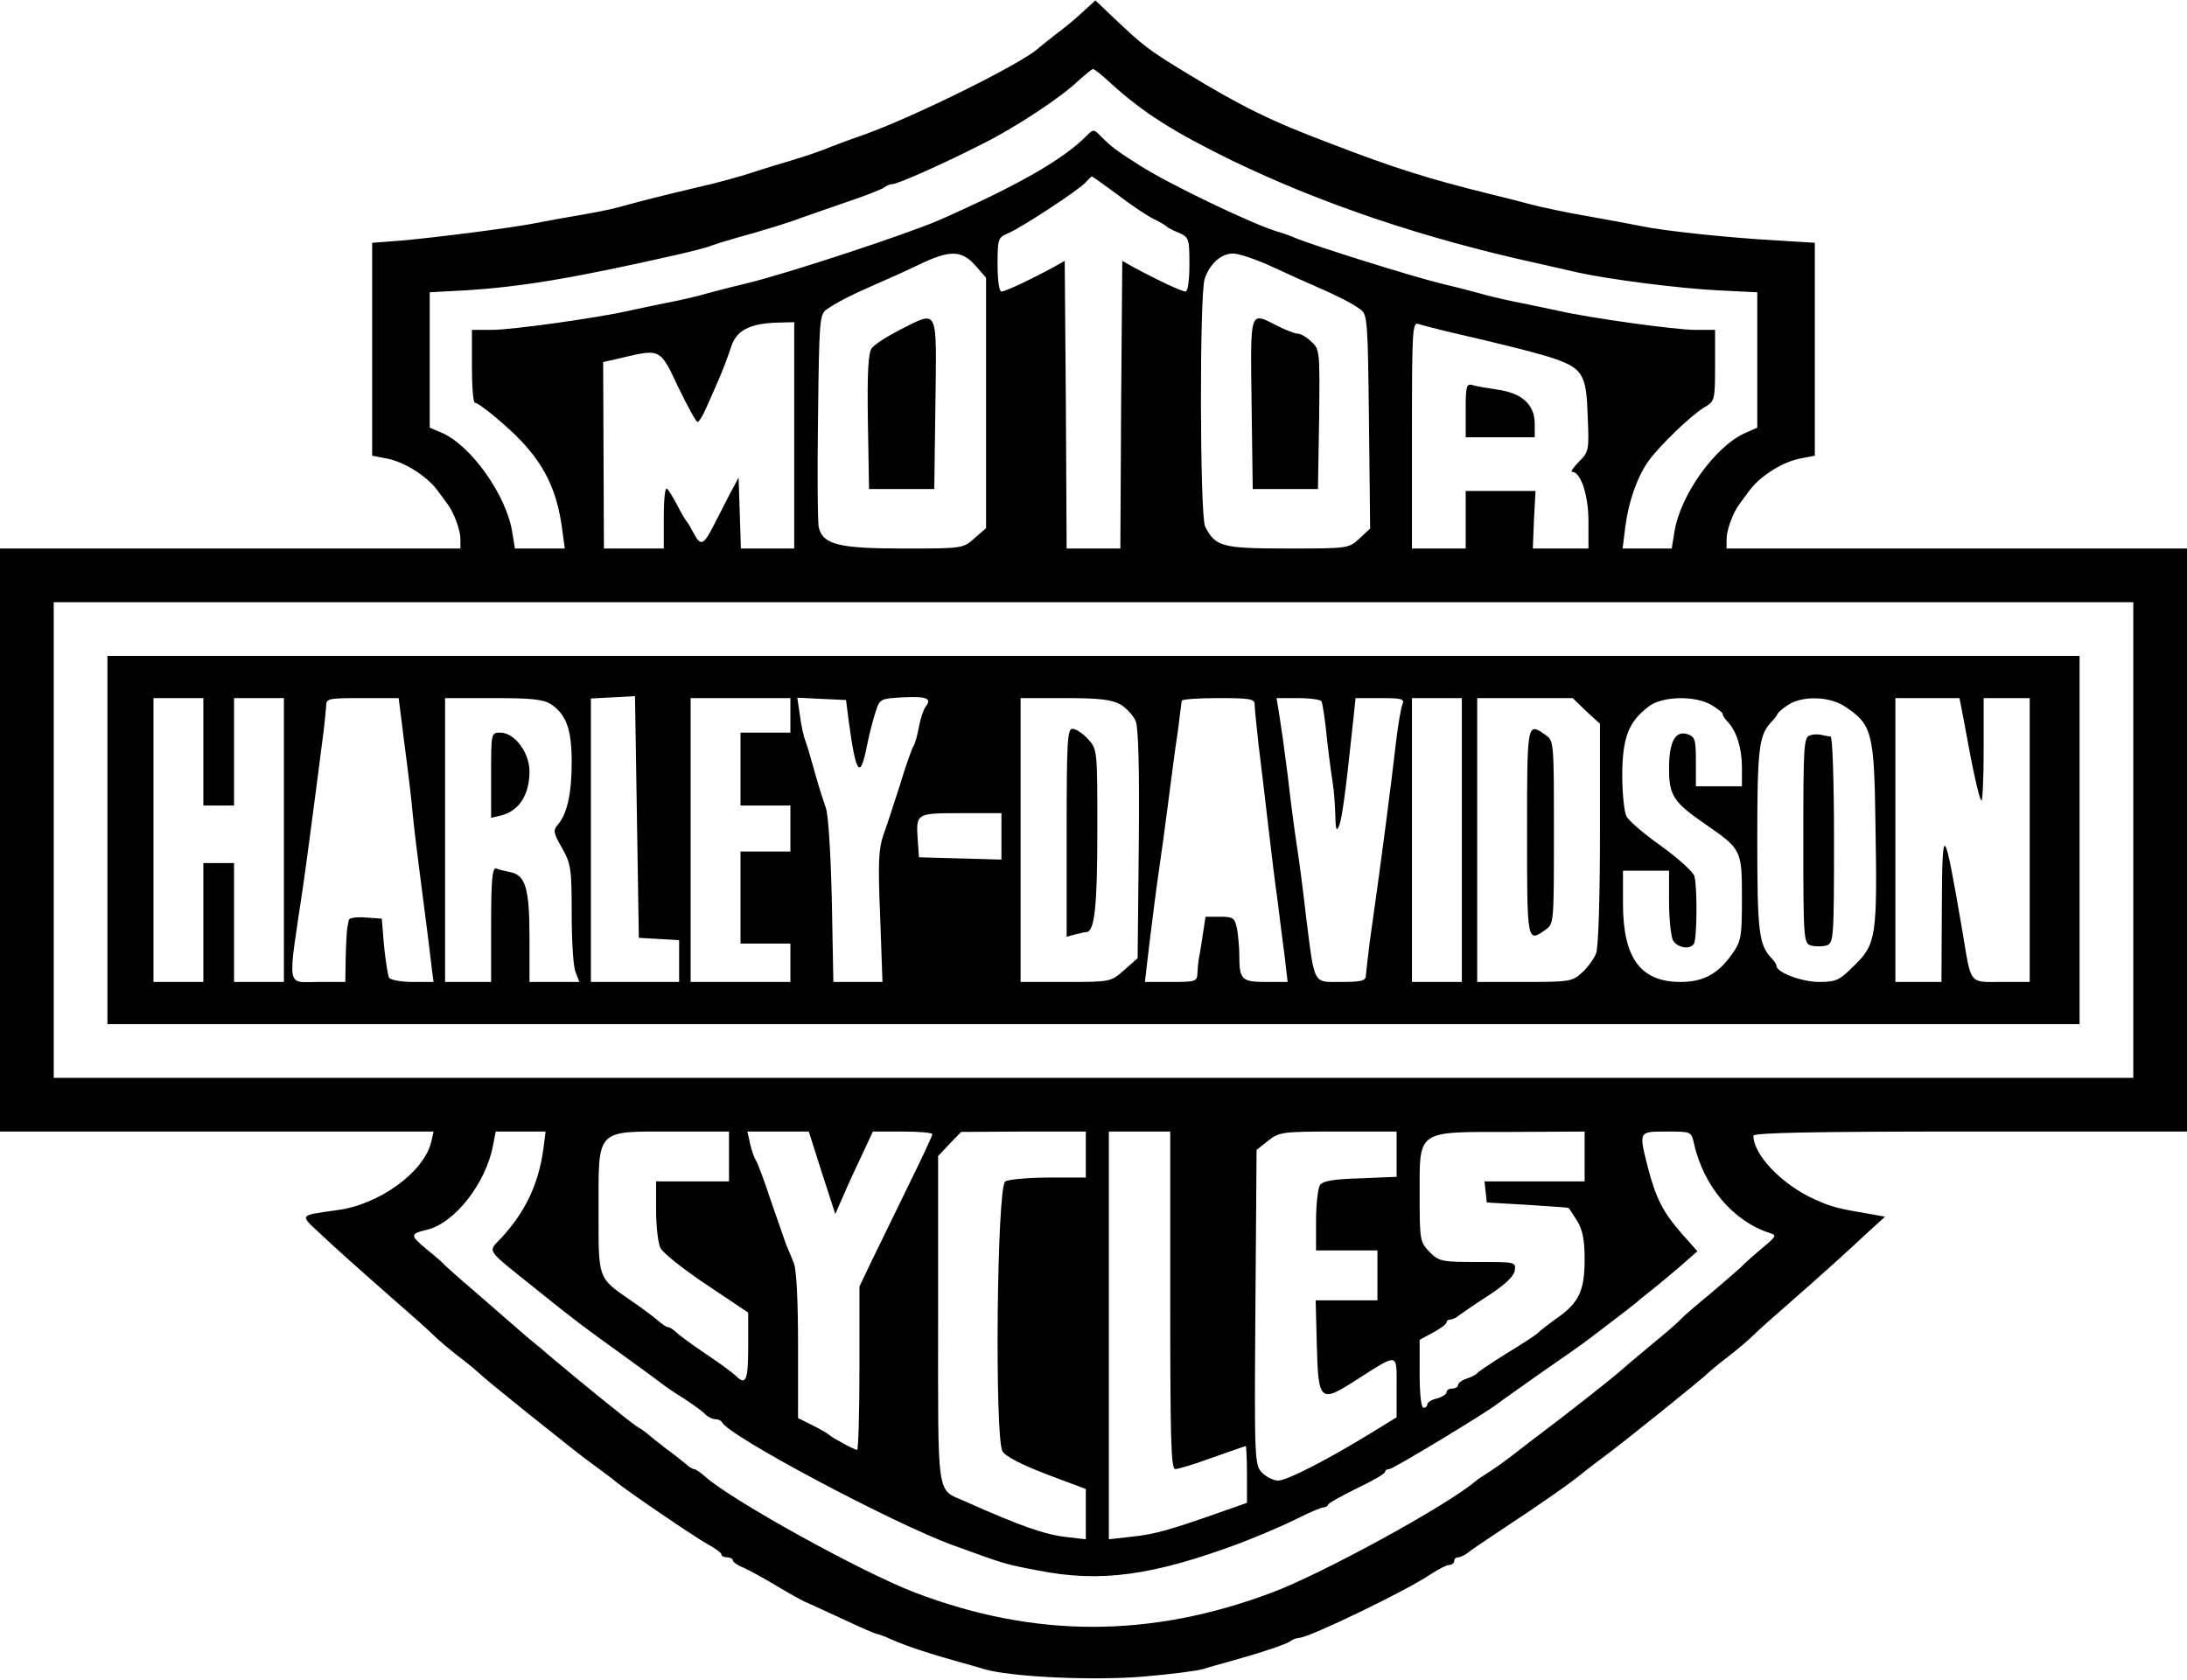 <?xml version="1.0" standalone="no"?>
<!DOCTYPE svg PUBLIC "-//W3C//DTD SVG 20010904//EN"
 "http://www.w3.org/TR/2001/REC-SVG-20010904/DTD/svg10.dtd">
<svg version="1.0" xmlns="http://www.w3.org/2000/svg"
 width="570pt" height="438pt" viewBox="0 0 570 438"
 preserveAspectRatio="xMidYMid meet">
<g transform="translate(0,438) scale(0.1,-0.1)"
fill="#000000" stroke="none">
<path d="M2820 4347 c-19 -18 -50 -43 -69 -57 -18 -14 -38 -30 -45 -36 -42
-39 -318 -176 -451 -224 -49 -17 -99 -36 -110 -41 -11 -4 -45 -16 -75 -25 -30
-9 -80 -24 -110 -34 -30 -10 -95 -28 -145 -39 -88 -21 -125 -30 -202 -51 -21
-6 -67 -15 -103 -21 -36 -6 -85 -15 -110 -20 -65 -13 -262 -38 -352 -46 l-78
-6 0 -277 0 -278 36 -7 c46 -8 105 -45 133 -82 11 -15 24 -32 28 -38 16 -21
33 -67 33 -90 l0 -25 -600 0 -600 0 0 -760 0 -760 565 0 565 0 -6 -27 c-19
-79 -136 -164 -246 -178 -99 -14 -97 -11 -47 -58 48 -45 95 -87 203 -182 38
-33 81 -71 95 -85 14 -14 46 -41 71 -60 25 -19 47 -38 50 -41 3 -4 59 -50 125
-103 133 -106 125 -100 180 -141 22 -16 45 -33 50 -38 35 -28 207 -145 238
-162 20 -11 37 -23 37 -27 0 -5 7 -8 15 -8 8 0 15 -4 15 -8 0 -4 12 -13 28
-19 15 -7 54 -28 87 -48 33 -20 69 -40 80 -44 11 -5 55 -25 98 -45 42 -20 80
-36 83 -36 3 0 20 -6 37 -14 38 -17 105 -39 167 -56 25 -7 58 -16 73 -21 69
-21 287 -31 416 -20 72 6 142 15 158 20 15 5 48 14 73 21 79 22 145 44 154 52
6 4 16 8 22 8 25 0 282 124 343 166 20 13 41 24 48 24 7 0 13 5 13 10 0 6 5
10 10 10 6 0 16 5 23 10 7 6 48 34 92 63 114 75 183 124 214 150 15 12 40 31
55 42 39 28 260 206 266 214 3 3 25 22 50 41 25 19 57 46 71 60 14 14 57 52
95 85 81 71 141 125 202 182 l45 41 -39 7 c-83 14 -100 18 -144 38 -85 38
-160 116 -160 166 0 8 161 11 565 11 l565 0 0 760 0 760 -600 0 -600 0 0 25
c0 23 17 69 33 90 4 6 17 23 28 38 28 37 87 74 133 82 l36 7 0 278 0 277 -97
6 c-127 7 -296 25 -353 37 -25 5 -88 17 -140 26 -52 9 -120 23 -150 31 -30 8
-80 21 -110 28 -157 39 -244 66 -410 130 -157 59 -234 97 -380 186 -97 59
-111 70 -190 145 l-45 43 -35 -32z m76 -185 c85 -77 163 -126 316 -201 234
-113 501 -203 793 -267 39 -9 88 -20 110 -25 77 -17 261 -41 363 -46 l102 -5
0 -177 0 -176 -32 -14 c-78 -35 -169 -162 -184 -258 l-7 -43 -64 0 -64 0 7 56
c8 64 30 128 59 170 27 39 113 122 147 142 27 16 28 18 28 109 l0 93 -52 0
c-52 0 -274 31 -353 49 -22 5 -67 14 -100 21 -33 6 -85 18 -115 27 -30 8 -73
19 -95 24 -74 18 -336 100 -380 119 -11 5 -31 12 -45 16 -60 17 -284 124 -360
173 -60 38 -72 47 -100 75 -20 20 -20 20 -40 0 -61 -61 -177 -127 -380 -217
-85 -37 -397 -140 -505 -166 -22 -5 -65 -16 -95 -24 -30 -9 -82 -21 -115 -27
-33 -7 -78 -16 -100 -21 -79 -18 -301 -49 -352 -49 l-53 0 0 -95 c0 -52 3 -95
8 -95 9 0 67 -47 106 -85 73 -72 107 -140 121 -243 l7 -52 -65 0 -65 0 -7 43
c-15 95 -106 224 -182 258 l-33 14 0 176 0 177 92 5 c145 9 280 31 553 93 39
9 79 19 90 24 11 4 40 13 65 20 62 17 141 41 165 51 11 4 63 22 115 40 52 17
99 36 104 40 6 5 16 9 22 9 14 0 135 54 239 107 85 43 203 121 246 163 18 16
35 30 38 30 3 0 25 -17 47 -38z m16 -289 c35 -27 77 -55 93 -63 17 -8 32 -17
35 -20 3 -3 17 -11 33 -17 26 -12 27 -16 27 -83 0 -40 -4 -70 -10 -70 -10 0
-72 29 -135 63 l-30 17 -3 -375 -2 -375 -70 0 -70 0 -2 375 -3 375 -30 -17
c-63 -34 -125 -63 -135 -63 -6 0 -10 30 -10 70 0 67 1 71 28 82 38 17 186 114
202 133 7 8 14 15 16 15 1 0 31 -21 66 -47z m-370 -185 l28 -32 0 -326 0 -327
-30 -26 c-30 -27 -31 -27 -186 -27 -167 0 -209 10 -220 55 -3 11 -4 140 -2
287 3 251 4 268 22 281 24 17 64 38 131 67 28 12 77 34 110 50 81 39 111 38
147 -2z m775 -4 c43 -20 94 -43 113 -51 55 -24 95 -44 116 -60 18 -13 19 -30
22 -293 l3 -278 -28 -26 c-28 -26 -29 -26 -188 -26 -171 0 -187 5 -214 57 -14
27 -15 610 -1 647 14 39 42 64 72 65 14 1 62 -15 105 -35z m-1247 -439 l0
-295 -70 0 -69 0 -3 93 -3 92 -24 -45 c-13 -25 -32 -62 -42 -82 -25 -49 -33
-52 -50 -20 -8 15 -16 29 -19 32 -3 3 -14 22 -25 43 -11 21 -23 41 -27 43 -5
3 -8 -31 -8 -75 l0 -81 -78 0 -78 0 -1 243 -1 243 52 12 c97 23 97 23 144 -78
24 -49 46 -90 50 -90 4 0 13 15 21 33 8 17 23 52 34 77 11 25 25 63 32 84 13
44 48 63 123 65 l42 1 0 -295z m1705 270 c144 -33 243 -58 282 -72 68 -25 78
-42 81 -148 4 -89 3 -93 -23 -119 -14 -14 -22 -26 -18 -26 23 0 43 -61 43
-129 l0 -71 -73 0 -72 0 3 75 4 75 -91 0 -91 0 0 -75 0 -75 -70 0 -70 0 0 296
c0 278 1 296 18 289 9 -3 44 -12 77 -20z m1785 -1325 l0 -620 -2710 0 -2710 0
0 620 0 620 2710 0 2710 0 0 -620z m-4144 -807 c-13 -92 -48 -164 -110 -231
-35 -37 -42 -26 85 -128 108 -87 131 -104 238 -181 47 -34 91 -66 97 -71 6 -5
30 -22 55 -37 24 -16 50 -34 57 -42 7 -7 19 -13 27 -13 7 0 15 -4 17 -8 14
-34 446 -264 603 -321 135 -49 134 -49 219 -65 164 -33 301 -14 531 72 44 17
108 44 142 61 34 17 66 31 72 31 5 0 11 3 13 8 2 4 36 23 75 42 40 19 73 38
73 43 0 4 5 7 11 7 10 0 256 149 283 171 6 5 56 40 111 79 55 38 105 73 110
77 6 4 37 28 70 53 33 25 65 50 71 55 6 6 25 21 43 35 17 14 50 41 73 61 l42
37 -41 46 c-48 55 -67 91 -88 172 -24 95 -25 94 49 94 64 0 64 0 71 -31 25
-112 103 -204 199 -234 17 -5 15 -9 -19 -37 -21 -18 -48 -41 -59 -53 -12 -11
-48 -42 -81 -70 -33 -27 -67 -56 -75 -65 -8 -9 -42 -38 -75 -65 -33 -28 -65
-54 -71 -60 -35 -31 -145 -117 -219 -173 -6 -4 -30 -23 -55 -42 -25 -20 -58
-44 -75 -55 -16 -10 -34 -22 -40 -27 -72 -62 -397 -240 -530 -290 -317 -119
-618 -119 -930 0 -139 53 -481 242 -549 304 -11 10 -23 18 -27 18 -4 0 -14 6
-21 13 -7 6 -31 25 -53 41 -22 17 -42 33 -45 36 -3 3 -16 13 -30 21 -20 13
-153 121 -232 188 -7 6 -24 21 -38 32 -14 11 -39 33 -55 47 -17 15 -62 54
-100 87 -39 33 -72 63 -75 66 -3 4 -24 23 -48 42 -44 37 -44 40 1 51 72 17
154 122 172 220 l7 36 65 0 65 0 -6 -47z m484 -18 l0 -65 -95 0 -95 0 0 -75
c0 -41 5 -85 11 -98 6 -13 60 -56 120 -96 l109 -73 0 -89 c0 -88 -6 -102 -32
-76 -7 7 -42 33 -78 57 -36 24 -71 50 -78 57 -7 7 -17 13 -21 13 -4 0 -16 8
-27 18 -11 9 -42 33 -69 51 -88 61 -85 54 -85 234 0 216 -9 207 192 207 l148
0 0 -65z m242 -42 l35 -108 22 50 c12 28 34 76 49 107 l27 58 78 0 c42 0 77
-3 77 -7 0 -4 -29 -66 -64 -137 -35 -72 -78 -160 -95 -195 l-31 -65 0 -213 c0
-117 -3 -213 -6 -213 -7 0 -66 32 -74 40 -3 3 -22 14 -42 24 l-38 19 0 188 c0
116 -4 199 -11 216 -6 15 -15 37 -20 48 -4 11 -22 63 -40 115 -17 52 -35 100
-39 105 -4 6 -11 25 -15 43 l-7 32 80 0 80 0 34 -107z m688 47 l0 -60 -97 0
c-54 0 -105 -5 -113 -10 -22 -14 -28 -671 -7 -704 9 -14 53 -36 116 -60 l101
-38 0 -66 0 -65 -52 6 c-53 6 -118 28 -263 93 -75 33 -70 0 -70 474 l0 426 30
32 30 31 163 1 162 0 0 -60z m220 -380 c0 -362 2 -440 13 -440 8 0 51 13 97
30 46 16 85 30 87 30 1 0 3 -33 3 -74 l0 -74 -57 -20 c-141 -50 -183 -62 -241
-68 l-62 -7 0 532 0 531 80 0 80 0 0 -440z m590 381 l0 -59 -95 -4 c-71 -2
-98 -7 -105 -18 -5 -8 -10 -50 -10 -92 l0 -78 80 0 80 0 0 -65 0 -65 -80 0
-81 0 3 -116 c4 -150 8 -153 107 -89 107 68 101 69 101 -21 l0 -79 -70 -43
c-111 -68 -216 -122 -239 -122 -11 0 -30 9 -41 20 -20 20 -21 30 -18 431 l3
411 30 24 c29 23 37 24 183 24 l152 0 0 -59z m490 -6 l0 -65 -131 0 -130 0 3
-27 3 -28 105 -6 c58 -4 106 -7 108 -8 1 0 11 -16 22 -33 15 -24 20 -51 20
-101 0 -81 -14 -112 -70 -152 -23 -16 -47 -35 -54 -42 -7 -6 -44 -30 -82 -53
-38 -24 -71 -46 -74 -50 -3 -4 -15 -10 -27 -14 -13 -4 -23 -12 -23 -17 0 -5
-7 -9 -15 -9 -8 0 -15 -4 -15 -10 0 -5 -11 -12 -25 -16 -14 -3 -25 -10 -25
-15 0 -5 -4 -9 -10 -9 -6 0 -10 36 -10 88 l0 89 35 19 c19 10 35 22 35 26 0 5
5 8 10 8 6 0 16 5 23 11 7 5 41 29 77 52 43 28 66 50 68 65 3 22 1 22 -96 22
-94 0 -101 1 -126 26 -25 26 -26 30 -26 148 0 172 -10 165 238 165 l192 1 0
-65z"/>
<path d="M2345 3520 c-33 -17 -66 -38 -73 -48 -9 -12 -12 -62 -10 -192 l3
-175 85 0 85 0 3 223 c3 255 9 243 -93 192z"/>
<path d="M3262 3328 l3 -223 85 0 85 0 3 182 c2 176 2 182 -20 202 -12 12 -28
21 -35 21 -8 0 -31 9 -53 20 -74 38 -71 46 -68 -202z"/>
<path d="M3820 3311 l0 -71 90 0 90 0 0 35 c0 50 -33 80 -96 89 -27 4 -57 9
-66 12 -16 5 -18 -3 -18 -65z"/>
<path d="M280 2190 l0 -480 2570 0 2570 0 0 480 0 480 -2570 0 -2570 0 0 -480z
m1438 -258 l52 -3 0 -55 0 -54 -115 0 -115 0 0 370 0 369 58 3 57 3 5 -315 5
-315 53 -3z m694 605 c-5 -7 -13 -30 -17 -52 -4 -22 -10 -44 -14 -50 -4 -5
-20 -50 -35 -100 -16 -49 -35 -109 -44 -133 -12 -35 -14 -73 -8 -212 l6 -170
-64 0 -64 0 -4 213 c-3 124 -9 224 -16 242 -6 17 -19 57 -28 90 -9 33 -20 70
-24 81 -5 12 -12 42 -15 68 l-7 47 63 -3 64 -3 7 -55 c19 -141 30 -154 48 -62
6 31 17 71 23 89 10 31 13 32 71 35 62 3 76 -3 58 -25z m-1882 -117 l0 -140
40 0 40 0 0 140 0 140 65 0 65 0 0 -370 0 -370 -65 0 -65 0 0 155 0 155 -40 0
-40 0 0 -155 0 -155 -65 0 -65 0 0 370 0 370 65 0 65 0 0 -140z m515 93 c3
-27 10 -79 15 -118 5 -38 12 -97 15 -130 3 -33 10 -91 15 -130 5 -38 14 -108
20 -155 6 -47 13 -102 15 -122 l5 -38 -54 0 c-30 0 -58 5 -62 11 -3 6 -9 43
-13 82 l-6 72 -42 3 c-25 2 -44 -1 -44 -7 -1 -6 -3 -15 -4 -21 -1 -5 -3 -39
-4 -75 l-1 -65 -70 0 c-85 0 -81 -25 -40 250 6 41 17 125 25 185 8 61 19 144
24 185 6 41 10 85 11 98 0 21 3 22 94 22 l95 0 6 -47z m391 31 c40 -27 54 -65
54 -152 0 -81 -12 -135 -37 -163 -12 -14 -10 -22 12 -60 23 -41 25 -54 25
-171 0 -70 4 -138 10 -152 l10 -26 -65 0 -65 0 0 115 c0 127 -10 163 -49 171
-14 3 -32 7 -38 10 -10 2 -13 -31 -13 -146 l0 -150 -60 0 -60 0 0 370 0 370
125 0 c100 0 131 -3 151 -16z m624 -29 l0 -45 -65 0 -65 0 0 -95 0 -95 65 0
65 0 0 -60 0 -60 -65 0 -65 0 0 -120 0 -120 65 0 65 0 0 -50 0 -50 -130 0
-130 0 0 370 0 370 130 0 130 0 0 -45z m861 28 c15 -9 33 -29 39 -43 7 -17 10
-125 8 -322 l-3 -296 -35 -31 c-35 -31 -36 -31 -152 -31 l-118 0 0 370 0 370
116 0 c91 0 122 -4 145 -17z m349 0 c0 -10 5 -56 10 -103 6 -47 17 -141 25
-210 8 -69 19 -159 25 -200 5 -41 13 -105 18 -142 l8 -68 -57 0 c-63 0 -69 6
-69 70 0 20 -3 52 -6 69 -6 28 -10 31 -44 31 l-38 0 -8 -52 c-4 -29 -9 -56
-10 -60 -1 -5 -2 -19 -3 -33 -1 -24 -3 -25 -69 -25 l-68 0 12 103 c7 56 17
136 23 177 6 41 18 127 26 190 8 63 19 147 25 185 5 39 9 73 10 78 0 4 43 7
95 7 84 0 95 -2 95 -17z m174 9 c3 -5 10 -51 15 -103 6 -52 13 -103 15 -114 2
-11 5 -45 6 -75 1 -43 3 -50 10 -33 8 20 17 87 37 276 l6 57 64 0 c58 0 64 -2
58 -17 -4 -10 -11 -52 -16 -93 -15 -130 -40 -322 -69 -525 -5 -38 -9 -78 -10
-87 0 -15 -10 -18 -64 -18 -75 0 -69 -11 -92 170 -7 63 -18 147 -24 185 -6 39
-17 122 -24 185 -8 63 -18 134 -22 158 l-7 42 56 0 c31 0 58 -4 61 -8z m366
-362 l0 -370 -65 0 -65 0 0 370 0 370 65 0 65 0 0 -370z m324 336 l36 -33 0
-286 c0 -164 -4 -297 -10 -312 -5 -14 -22 -37 -36 -50 -26 -24 -33 -25 -150
-25 l-124 0 0 370 0 370 124 0 125 0 35 -34z m325 17 c17 -10 31 -21 31 -25 0
-4 6 -13 13 -20 23 -24 37 -69 37 -118 l0 -50 -60 0 -60 0 0 64 c0 58 -2 65
-22 72 -32 10 -48 -20 -48 -90 0 -70 12 -88 95 -145 94 -65 95 -67 95 -192 0
-104 -2 -113 -27 -148 -36 -51 -75 -71 -133 -71 -104 0 -150 62 -150 204 l0
86 60 0 60 0 0 -81 c0 -44 5 -89 10 -100 11 -20 45 -26 55 -9 8 13 9 150 1
176 -3 11 -42 46 -86 78 -44 31 -85 66 -91 78 -6 11 -11 61 -11 110 1 97 17
137 70 177 35 26 118 28 161 4z m351 -6 c69 -46 75 -67 78 -307 5 -290 2 -311
-54 -366 -40 -40 -48 -44 -93 -44 -45 0 -111 25 -111 42 0 4 -6 13 -13 20 -33
35 -37 69 -37 308 0 237 4 273 36 307 7 7 14 16 16 20 1 5 14 16 28 25 37 25
110 23 150 -5z m309 -39 c22 -123 39 -199 45 -205 3 -4 6 55 6 130 l0 137 60
0 60 0 0 -370 0 -370 -74 0 c-85 0 -78 -9 -101 130 -49 286 -53 290 -54 63
l-1 -193 -60 0 -60 0 0 370 0 370 84 0 83 0 12 -62z m-2509 -298 l0 -61 -107
3 -108 3 -3 44 c-5 71 -5 71 113 71 l105 0 0 -60z"/>
<path d="M1280 2359 l0 -111 26 6 c47 12 74 54 74 115 0 49 -39 101 -76 101
-24 0 -24 0 -24 -111z"/>
<path d="M2780 2209 l0 -271 23 6 c12 3 25 6 28 6 22 0 29 67 29 264 0 212 0
213 -25 240 -13 14 -31 26 -40 26 -13 0 -15 -33 -15 -271z"/>
<path d="M3980 2210 c0 -288 0 -288 48 -254 22 15 22 18 22 254 0 236 0 239
-22 254 -48 34 -48 34 -48 -254z"/>
<path d="M4718 2463 c-17 -4 -18 -26 -18 -273 0 -260 1 -269 20 -275 11 -3 29
-3 40 0 19 6 20 15 20 276 0 157 -4 269 -9 269 -5 0 -15 2 -23 4 -7 2 -21 2
-30 -1z"/>
</g>
</svg>
